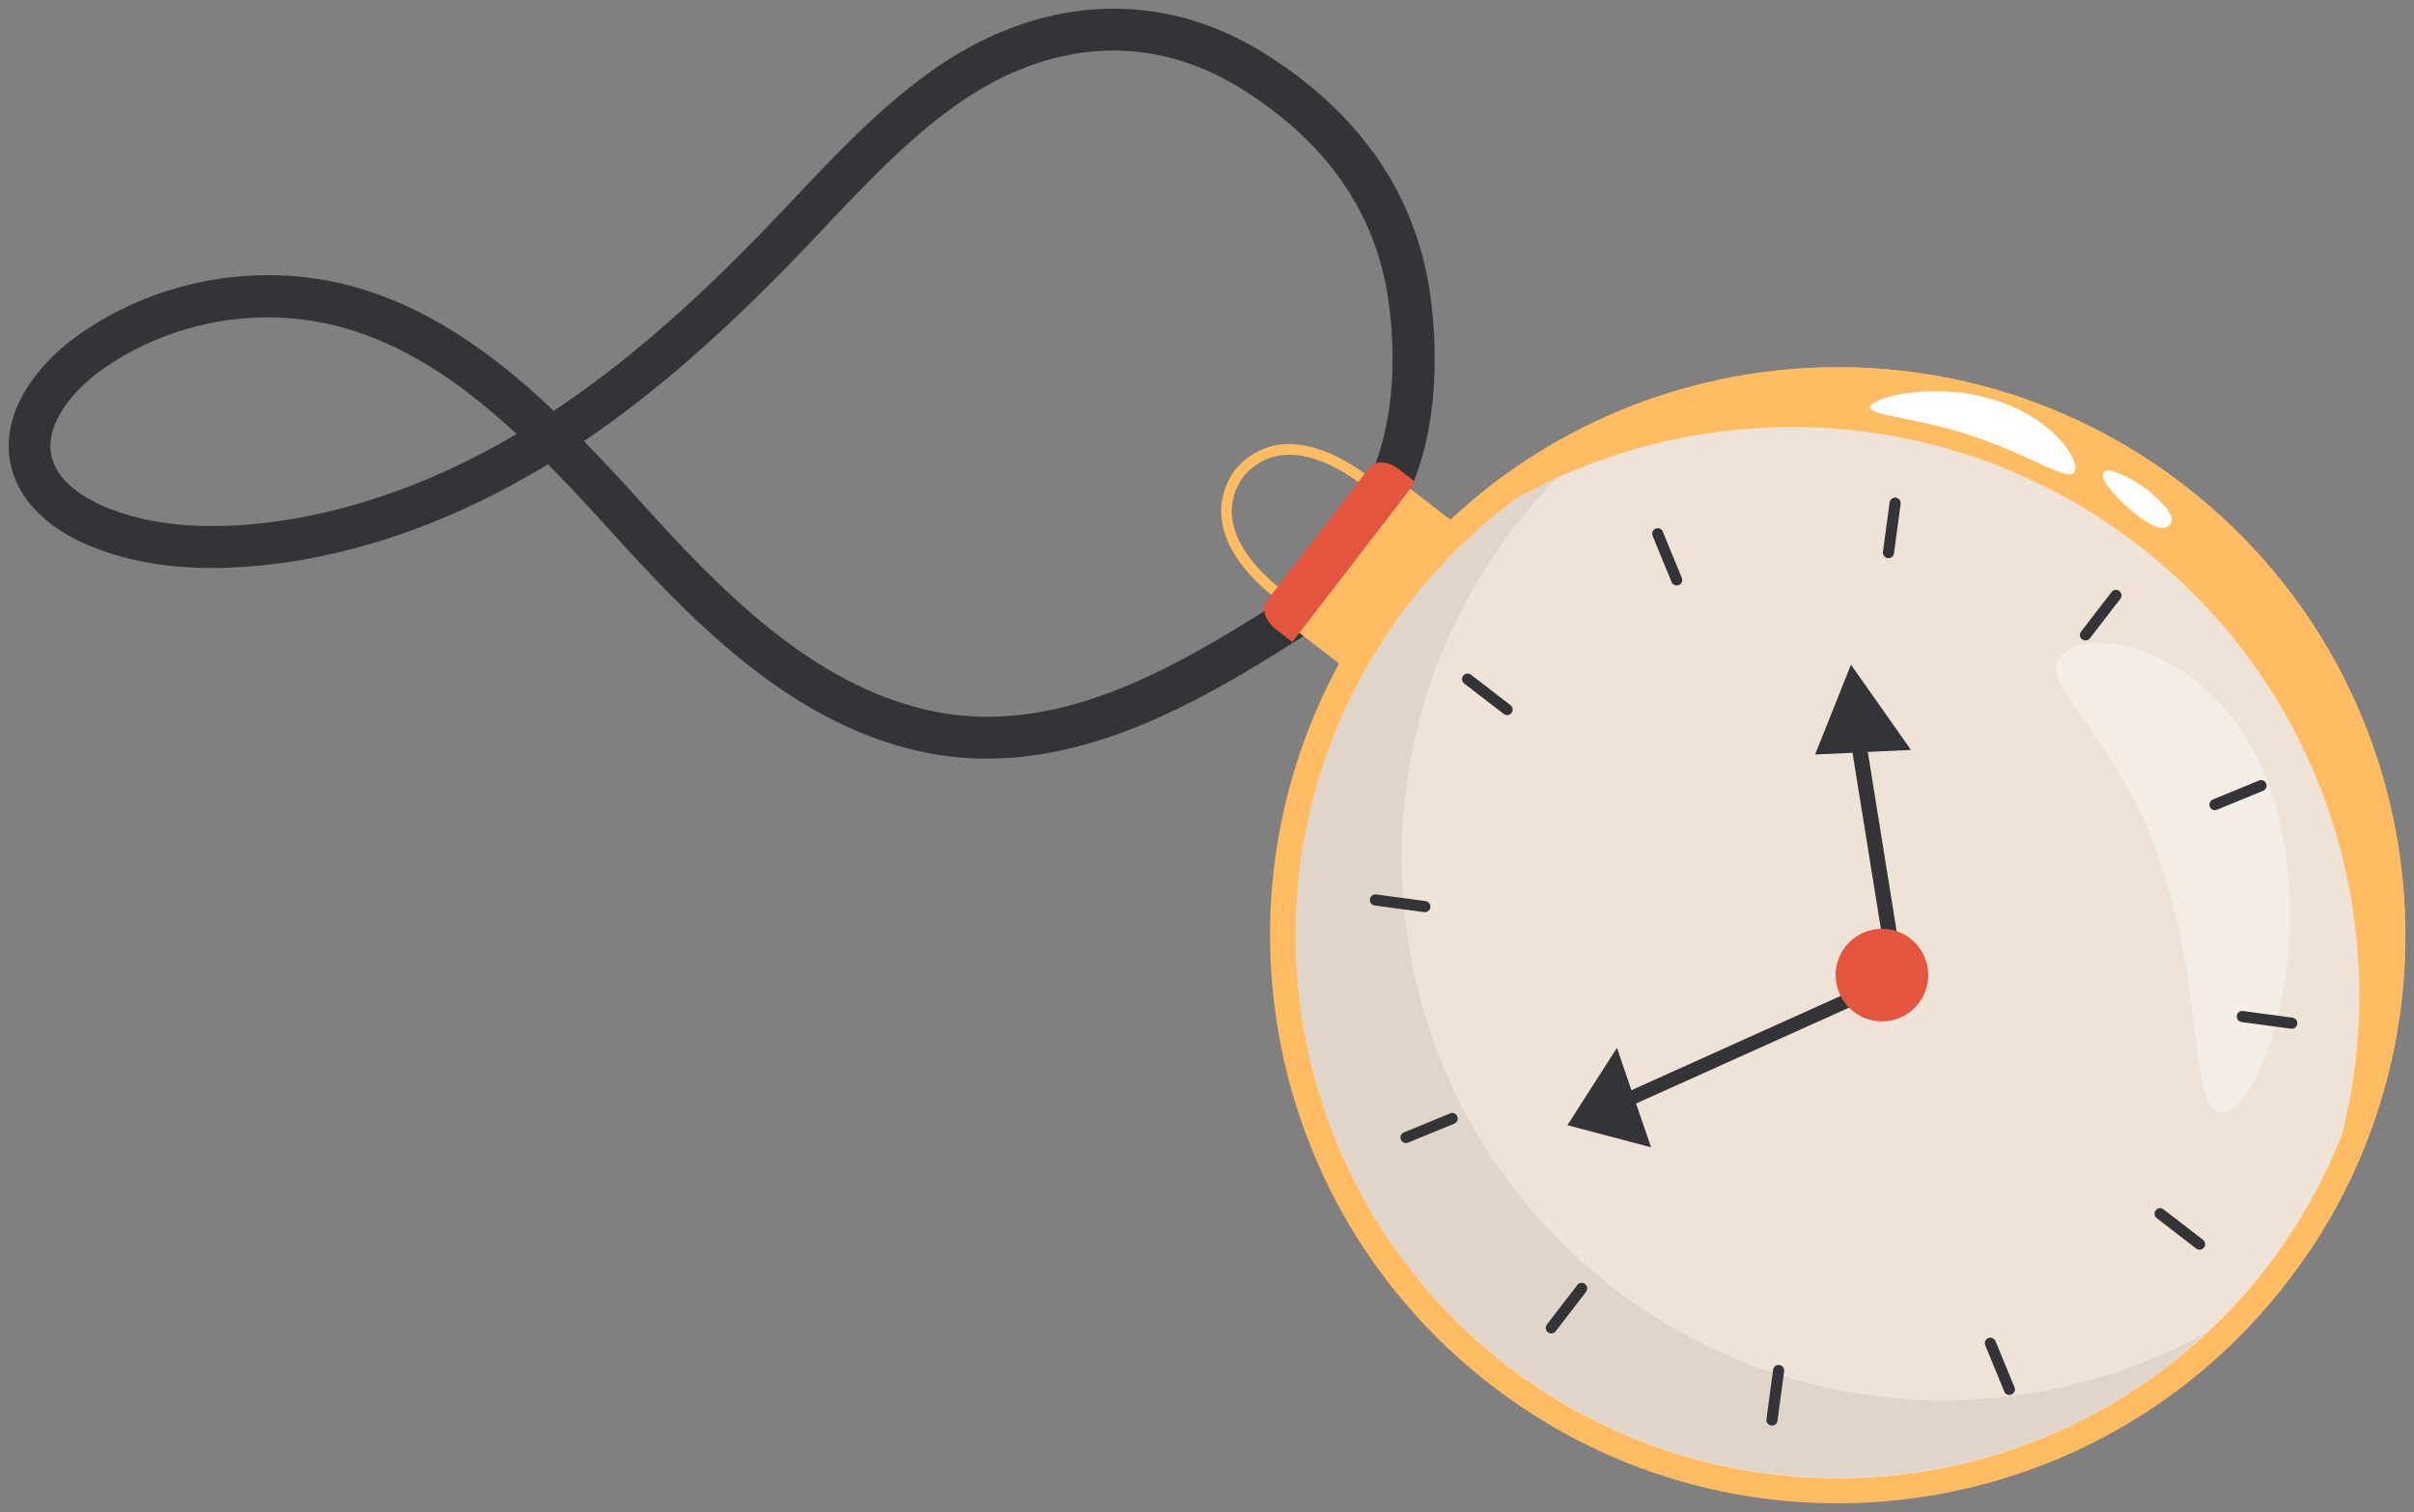 <?xml version="1.0" encoding="UTF-8"?> <svg xmlns="http://www.w3.org/2000/svg" viewBox="0 0 278.49 174.45" data-guides="{&quot;vertical&quot;:[],&quot;horizontal&quot;:[]}"><rect x="0" y="0" width="278.49" height="174.45" fill="#808080" stroke="none"/><defs></defs><path fill="#333338" stroke="none" fill-opacity="1" stroke-width="1" stroke-opacity="1" id="tSvge58b1d3e85" title="Path 2" d="M151.493 72.698C150.628 71.33 149.762 69.963 148.897 68.596C148.216 69.026 147.535 69.457 146.854 69.887C134.786 77.535 121.853 84.791 108.068 82.144C95.167 79.66 84.797 69.887 75.522 59.673C75.347 59.482 75.173 59.291 74.998 59.101C72.55 56.404 70.018 53.608 67.356 50.896C75.358 45.487 83.343 38.524 92.212 29.307C93.192 28.293 94.154 27.263 95.134 26.233C99.74 21.363 104.492 16.33 109.898 12.407C120.889 4.432 132.761 3.68 143.311 10.299C153.061 16.412 158.728 24.584 160.165 34.585C161.357 42.871 160.345 50.912 157.487 56.077C157.095 56.785 156.703 57.493 156.311 58.201C157.726 58.986 159.141 59.77 160.556 60.555C160.948 59.847 161.34 59.139 161.732 58.43C166.582 49.687 165.62 38.36 164.982 33.899C163.332 22.426 156.915 13.093 145.907 6.18C133.742 -1.452 119.582 -0.618 107.073 8.468C101.307 12.652 96.392 17.849 91.64 22.884C90.676 23.896 89.712 24.926 88.75 25.923C79.832 35.223 71.847 42.12 63.878 47.399C56.872 40.746 48.951 34.995 39.479 32.738C28.978 30.238 17.481 32.526 8.728 38.883C4.058 42.283 -0.336 48.085 1.379 54.213C2.392 57.809 5.461 60.882 10.05 62.843C15.178 65.049 21.139 65.883 28.259 65.393C39.723 64.609 51.809 60.523 63.225 53.56C66.032 56.404 68.743 59.395 71.439 62.352C71.613 62.543 71.787 62.734 71.961 62.924C81.809 73.76 92.881 84.155 107.17 86.901C122.701 89.874 137.139 81.801 149.468 73.973C150.143 73.548 150.818 73.123 151.493 72.698ZM7.895 46.319C8.94 44.963 10.246 43.754 11.537 42.823C19.147 37.298 29.157 35.304 38.32 37.477C46.42 39.407 53.295 44.212 59.598 50.079C49.164 56.24 38.237 59.868 27.9 60.571C21.564 60.996 16.337 60.293 11.928 58.398C10.067 57.596 6.817 55.815 6.017 52.905C5.379 50.684 6.326 48.33 7.895 46.319Z"></path><path fill="#FFBC63" stroke="none" fill-opacity="1" stroke-width="1" stroke-opacity="1" id="tSvg10b35d15595" title="Path 3" d="M162.007 55.857C157.739 61.397 153.472 66.937 149.204 72.477C152.067 74.686 154.929 76.894 157.792 79.102C162.06 73.563 166.327 68.023 170.595 62.483C167.732 60.275 164.87 58.066 162.007 55.857Z"></path><path fill="#FFBC63" stroke="none" fill-opacity="1" stroke-width="1" stroke-opacity="1" id="tSvg9eec027d77" title="Path 4" d="M148.162 69.691C151.722 65.066 155.282 60.44 158.842 55.815C158.7 55.69 158.559 55.565 158.417 55.44C158.204 55.26 153.257 50.896 148.097 51.255C145.94 51.419 144.062 52.383 142.543 54.132C142.489 54.203 142.435 54.274 142.381 54.344C141.073 56.273 140.617 58.332 141.025 60.457C141.972 65.54 147.459 69.234 147.687 69.38C147.845 69.484 148.004 69.588 148.162 69.691ZM157.176 55.995C154.084 60.01 150.992 64.025 147.9 68.04C146.593 67.06 142.918 64.004 142.217 60.227C141.875 58.413 142.282 56.649 143.425 54.982C144.748 53.462 146.348 52.612 148.193 52.482C152.015 52.204 155.903 54.982 157.176 55.995Z"></path><path fill="#E3553E" stroke="none" fill-opacity="1" stroke-width="1" stroke-opacity="1" id="tSvg4eb71fc717" title="Path 5" d="M146.12 69.363C150.078 64.22 154.035 59.078 157.993 53.935C158.629 53.102 160.148 53.183 161.373 54.132C162.015 54.628 162.658 55.123 163.3 55.619C158.564 61.77 153.828 67.92 149.092 74.071C148.45 73.575 147.807 73.079 147.165 72.583C145.958 71.635 145.483 70.197 146.12 69.363Z"></path><path fill="#FFBC63" stroke="none" fill-opacity="1" stroke-width="1" stroke-opacity="1" id="tSvg9746b18513" title="Path 6" d="M172.022 159.809C200.665 181.904 241.787 176.593 263.867 147.91C264.781 146.734 265.647 145.524 266.464 144.299C285.472 115.877 279.447 77.176 251.993 55.995C224.525 34.798 185.592 38.835 162.973 64.462C161.993 65.556 161.062 66.701 160.148 67.877C138.068 96.543 143.376 137.696 172.022 159.809Z"></path><path fill="#EFE3D7" stroke="none" fill-opacity="1" stroke-width="1" stroke-opacity="1" id="tSvg2422b2122a" title="Path 7" d="M173.842 157.549C174.651 158.174 175.476 158.779 176.317 159.363C177.156 159.947 178.011 160.512 178.878 161.054C179.745 161.597 180.626 162.118 181.518 162.618C182.412 163.116 183.317 163.594 184.234 164.049C185.15 164.504 186.078 164.937 187.015 165.346C187.953 165.755 188.9 166.141 189.858 166.504C190.814 166.866 191.779 167.205 192.753 167.521C193.725 167.837 194.706 168.127 195.693 168.394C196.681 168.662 197.675 168.905 198.675 169.124C199.673 169.343 200.678 169.537 201.687 169.705C202.697 169.874 203.709 170.018 204.725 170.138C205.742 170.257 206.759 170.351 207.781 170.421C208.801 170.49 209.823 170.533 210.847 170.552C211.868 170.572 212.892 170.566 213.914 170.535C214.937 170.504 215.958 170.447 216.978 170.366C217.998 170.285 219.015 170.179 220.029 170.047C221.045 169.916 222.056 169.76 223.062 169.579C224.068 169.397 225.072 169.191 226.068 168.962C227.065 168.732 228.056 168.477 229.04 168.197C230.025 167.919 231.001 167.616 231.972 167.29C232.94 166.962 233.901 166.612 234.854 166.238C235.806 165.863 236.748 165.466 237.681 165.046C238.615 164.626 239.537 164.182 240.448 163.716C241.359 163.251 242.258 162.763 243.145 162.252C244.033 161.743 244.906 161.212 245.767 160.658C246.629 160.105 247.476 159.532 248.309 158.938C249.142 158.343 249.959 157.729 250.762 157.094C251.565 156.458 252.353 155.805 253.123 155.132C253.893 154.458 254.647 153.766 255.384 153.057C256.122 152.346 256.84 151.618 257.54 150.872C258.242 150.126 258.925 149.363 259.589 148.585C260.251 147.805 260.897 147.01 261.52 146.199C262.145 145.388 262.75 144.563 263.334 143.722C263.918 142.882 264.481 142.027 265.023 141.158C265.565 140.291 266.086 139.41 266.586 138.516C267.084 137.622 267.561 136.716 268.015 135.799C268.47 134.882 268.903 133.954 269.311 133.016C269.72 132.077 270.106 131.129 270.468 130.172C270.831 129.215 271.17 128.249 271.486 127.274C271.8 126.301 272.092 125.319 272.359 124.33C272.626 123.343 272.868 122.347 273.087 121.347C273.304 120.347 273.498 119.343 273.667 118.332C273.836 117.322 273.981 116.31 274.1 115.293C274.218 114.276 274.314 113.257 274.383 112.235C274.451 111.213 274.495 110.191 274.515 109.166C274.534 108.143 274.528 107.119 274.497 106.096C274.465 105.072 274.409 104.051 274.328 103.03C274.247 102.01 274.14 100.991 274.009 99.976C273.878 98.96 273.722 97.949 273.54 96.941C273.361 95.933 273.154 94.93 272.925 93.933C272.695 92.935 272.44 91.944 272.161 90.958C271.883 89.974 271.579 88.996 271.253 88.026C270.926 87.055 270.576 86.094 270.203 85.141C269.829 84.188 269.431 83.244 269.012 82.31C268.592 81.377 268.148 80.454 267.684 79.543C267.218 78.63 266.731 77.73 266.222 76.843C265.711 75.955 265.181 75.08 264.628 74.218C264.075 73.357 263.503 72.508 262.908 71.676C262.314 70.841 261.7 70.024 261.065 69.219C260.431 68.416 259.778 67.629 259.106 66.858C258.433 66.087 257.74 65.332 257.031 64.594C256.322 63.857 255.593 63.138 254.848 62.437C254.104 61.735 253.342 61.052 252.564 60.388C251.784 59.724 250.99 59.079 250.179 58.454C249.37 57.829 248.545 57.224 247.704 56.64C246.864 56.054 246.011 55.491 245.143 54.947C244.276 54.405 243.395 53.885 242.501 53.385C241.609 52.885 240.704 52.408 239.787 51.954C238.872 51.499 237.943 51.066 237.006 50.657C236.068 50.248 235.122 49.861 234.164 49.499C233.208 49.136 232.242 48.797 231.268 48.482C230.295 48.166 229.315 47.874 228.328 47.607C227.34 47.34 226.347 47.097 225.347 46.879C224.347 46.66 223.343 46.466 222.334 46.297C221.325 46.129 220.312 45.985 219.297 45.865C218.279 45.746 217.262 45.652 216.24 45.582C215.22 45.513 214.198 45.469 213.175 45.449C212.153 45.43 211.129 45.437 210.108 45.468C209.084 45.499 208.064 45.555 207.043 45.636C206.023 45.718 205.006 45.824 203.992 45.955C202.976 46.087 201.965 46.243 200.959 46.424C199.951 46.605 198.95 46.81 197.953 47.041C196.956 47.271 195.965 47.526 194.981 47.805C193.997 48.083 193.02 48.386 192.05 48.713C191.081 49.04 190.12 49.391 189.167 49.765C188.215 50.14 187.272 50.536 186.339 50.957C185.406 51.377 184.484 51.821 183.573 52.286C182.662 52.752 181.764 53.24 180.876 53.749C179.989 54.26 179.115 54.791 178.253 55.344C177.392 55.898 176.545 56.471 175.712 57.065C174.879 57.66 174.062 58.274 173.259 58.908C172.456 59.543 171.668 60.197 170.898 60.871C170.128 61.544 169.373 62.236 168.637 62.946C167.9 63.657 167.181 64.385 166.481 65.13C165.779 65.876 165.097 66.638 164.433 67.418C163.77 68.198 163.125 68.993 162.501 69.804C161.876 70.615 161.272 71.44 160.687 72.28C160.103 73.121 159.54 73.976 158.998 74.843C158.456 75.712 157.936 76.593 157.436 77.487C156.937 78.38 156.461 79.287 156.006 80.204C155.551 81.121 155.118 82.049 154.711 82.987C154.301 83.926 153.915 84.874 153.553 85.83C153.19 86.788 152.851 87.754 152.536 88.729C152.22 89.702 151.929 90.683 151.662 91.672C151.395 92.66 151.153 93.655 150.934 94.655C150.717 95.655 150.523 96.66 150.354 97.669C150.186 98.68 150.04 99.693 149.922 100.71C149.803 101.727 149.708 102.746 149.639 103.768C149.57 104.79 149.526 105.812 149.506 106.835C149.487 107.86 149.493 108.883 149.525 109.907C149.556 110.93 149.612 111.952 149.693 112.972C149.775 113.993 149.881 115.012 150.012 116.027C150.143 117.041 150.3 118.054 150.481 119.062C150.661 120.069 150.867 121.072 151.097 122.069C151.326 123.068 151.581 124.058 151.859 125.044C152.139 126.029 152.442 127.007 152.768 127.977C153.095 128.947 153.445 129.908 153.818 130.862C154.192 131.815 154.589 132.758 155.009 133.691C155.429 134.626 155.873 135.547 156.337 136.46C156.803 137.372 157.29 138.271 157.8 139.16C158.309 140.047 158.84 140.922 159.393 141.783C159.945 142.646 160.518 143.493 161.114 144.327C161.708 145.16 162.322 145.979 162.956 146.782C163.59 147.587 164.243 148.374 164.915 149.144C165.589 149.916 166.279 150.671 166.99 151.408C167.7 152.144 168.428 152.865 169.173 153.566C169.917 154.268 170.679 154.951 171.458 155.615C172.237 156.279 173.031 156.924 173.842 157.549Z"></path><path fill="#E0D5CA" stroke="none" fill-opacity="1" stroke-width="1" stroke-opacity="1" id="tSvgf8e732f67e" title="Path 8" d="M162.5 69.691C167.856 62.729 174.389 57.221 181.608 53.201C179.142 55.505 176.839 58.021 174.715 60.783C153.633 88.159 158.711 127.448 186.065 148.548C206.464 164.287 233.475 165.446 254.639 153.679C232.658 174.223 198.428 176.429 173.834 157.455C146.495 136.355 141.417 97.066 162.5 69.691Z"></path><path fill="#FFBC63" stroke="none" fill-opacity="1" stroke-width="1" stroke-opacity="1" id="tSvg117a7ff91dd" title="Path 9" d="M263.457 147.485C264.487 146.473 265.5 145.41 266.464 144.315C285.472 115.893 279.447 77.193 251.993 56.012C224.525 34.815 185.592 38.851 162.973 64.478C162.157 65.703 161.39 66.929 160.672 68.187C183.615 45.437 220.409 42.626 246.686 62.909C272.962 83.174 279.609 119.49 263.457 147.485Z"></path><path fill="white" stroke="none" fill-opacity="1" stroke-width="1" stroke-opacity="1" id="tSvgaabab01ac" title="Path 10" d="M228.395 50.602C235.042 52.923 238.864 55.782 239.386 54.327C239.925 52.988 236.659 48.035 229.784 46.059C222.973 43.999 216.017 45.862 215.756 46.909C215.397 47.987 221.798 48.199 228.395 50.602Z"></path><path fill="white" stroke="none" fill-opacity="1" stroke-width="1" stroke-opacity="1" id="tSvgd340ce0f50" title="Path 11" d="M242.783 55.537C242.603 55.21 242.489 54.769 242.718 54.491C242.962 54.197 243.436 54.279 243.795 54.393C245.412 54.916 246.915 55.799 248.189 56.91C248.908 57.547 251.178 59.443 250.378 60.49C248.875 62.418 243.486 56.877 242.783 55.537Z"></path><path fill="#333338" stroke="none" fill-opacity="1" stroke-width="1" stroke-opacity="1" id="tSvg6fdb99ac51" title="Path 12" d="M217.404 109.749C216.174 102.116 214.944 94.484 213.714 86.851C212.277 86.916 210.84 86.982 209.403 87.048C210.78 83.593 212.157 80.139 213.534 76.685C215.842 79.965 218.151 83.244 220.459 86.524C218.799 86.601 217.138 86.677 215.478 86.754C216.703 94.37 217.928 101.985 219.153 109.601C219.186 109.83 219.136 110.043 219.006 110.205C218.875 110.385 218.662 110.501 218.417 110.533C217.928 110.582 217.487 110.223 217.404 109.749Z"></path><path fill="#333338" stroke="none" fill-opacity="1" stroke-width="1" stroke-opacity="1" id="tSvg1077f8deccc" title="Path 13" d="M180.823 129.818C182.728 126.844 184.634 123.869 186.539 120.895C187.094 122.524 187.649 124.153 188.204 125.782C197.007 121.816 205.809 117.85 214.612 113.884C215.037 113.687 215.511 113.884 215.69 114.291C215.804 114.57 215.756 114.896 215.576 115.126C215.493 115.24 215.379 115.321 215.25 115.387C206.414 119.364 197.579 123.341 188.743 127.318C189.32 129.001 189.898 130.685 190.475 132.368C187.258 131.518 184.04 130.668 180.823 129.818Z"></path><path fill="#E3553E" stroke="none" fill-opacity="1" stroke-width="1" stroke-opacity="1" id="tSvgc4fb4e65ed" title="Path 14" d="M213.848 116.732C214.126 116.947 214.422 117.132 214.736 117.288C215.05 117.444 215.376 117.568 215.715 117.658C216.053 117.751 216.398 117.808 216.748 117.832C217.097 117.855 217.447 117.846 217.793 117.801C218.142 117.755 218.481 117.677 218.814 117.565C219.147 117.452 219.464 117.308 219.768 117.135C220.073 116.96 220.356 116.757 220.62 116.526C220.886 116.296 221.125 116.041 221.339 115.763C221.553 115.485 221.737 115.19 221.893 114.874C222.048 114.56 222.173 114.233 222.264 113.894C222.356 113.557 222.414 113.211 222.437 112.861C222.461 112.511 222.45 112.163 222.404 111.815C222.361 111.466 222.281 111.126 222.17 110.794C222.057 110.461 221.914 110.143 221.74 109.838C221.565 109.533 221.362 109.249 221.132 108.985C220.901 108.721 220.647 108.482 220.37 108.268C220.092 108.054 219.795 107.868 219.481 107.711C219.167 107.557 218.842 107.432 218.503 107.341C218.164 107.249 217.82 107.191 217.47 107.168C217.12 107.144 216.772 107.155 216.423 107.201C216.076 107.244 215.736 107.324 215.404 107.435C215.072 107.547 214.753 107.691 214.45 107.866C214.145 108.04 213.861 108.243 213.597 108.474C213.332 108.705 213.093 108.958 212.879 109.236C212.665 109.515 212.481 109.811 212.325 110.126C212.168 110.44 212.045 110.766 211.954 111.105C211.862 111.444 211.804 111.788 211.781 112.138C211.757 112.488 211.768 112.838 211.812 113.185C211.857 113.533 211.936 113.874 212.048 114.207C212.161 114.54 212.303 114.857 212.478 115.161C212.653 115.466 212.856 115.751 213.086 116.015C213.317 116.279 213.57 116.518 213.848 116.732Z"></path><path fill="#F5EEE7" stroke="none" fill-opacity="1" stroke-width="1" stroke-opacity="1" id="tSvg56a5d88a75" title="Path 15" d="M249.282 99.534C254.557 114.994 252.451 129.344 256.697 128.282C260.486 127.809 266.937 111.055 262.837 94.271C258.82 77.258 244.139 72.093 238.765 74.969C233.115 77.585 244.106 83.91 249.282 99.534Z"></path><path fill="#333338" stroke="none" fill-opacity="1" stroke-width="1" stroke-opacity="1" id="tSvg3d341efc15" title="Path 16" d="M174.373 82.258C174.586 81.98 174.536 81.572 174.259 81.36C172.74 80.189 171.22 79.017 169.701 77.846C169.425 77.633 169.017 77.682 168.804 77.96C168.592 78.238 168.64 78.647 168.918 78.86C170.437 80.031 171.956 81.202 173.475 82.372C173.753 82.585 174.161 82.537 174.373 82.258Z"></path><path fill="#333338" stroke="none" fill-opacity="1" stroke-width="1" stroke-opacity="1" id="tSvg17327ac107d" title="Path 17" d="M193.676 67.501C194.003 67.37 194.165 66.995 194.018 66.668C193.289 64.892 192.56 63.116 191.831 61.34C191.7 61.013 191.325 60.849 190.998 60.996C190.672 61.127 190.507 61.502 190.654 61.83C191.384 63.606 192.113 65.382 192.843 67.157C192.99 67.485 193.35 67.632 193.676 67.501Z"></path><path fill="#333338" stroke="none" fill-opacity="1" stroke-width="1" stroke-opacity="1" id="tSvg41ac3641c6" title="Path 18" d="M217.781 64.396C218.123 64.444 218.45 64.199 218.5 63.84C218.756 61.939 219.011 60.038 219.267 58.137C219.315 57.793 219.07 57.466 218.711 57.416C218.368 57.368 218.042 57.613 217.993 57.972C217.737 59.873 217.481 61.775 217.225 63.676C217.176 64.019 217.422 64.346 217.781 64.396Z"></path><path fill="#333338" stroke="none" fill-opacity="1" stroke-width="1" stroke-opacity="1" id="tSvg957c5e1078" title="Path 19" d="M240.203 73.76C240.481 73.972 240.889 73.924 241.101 73.646C242.271 72.126 243.442 70.606 244.612 69.087C244.825 68.808 244.776 68.399 244.498 68.187C244.22 67.974 243.812 68.024 243.6 68.302C242.43 69.822 241.259 71.342 240.089 72.862C239.861 73.14 239.925 73.547 240.203 73.76Z"></path><path fill="#333338" stroke="none" fill-opacity="1" stroke-width="1" stroke-opacity="1" id="tSvgff6df3319b" title="Path 20" d="M254.934 93.079C255.064 93.406 255.44 93.568 255.767 93.421C257.541 92.692 259.316 91.962 261.09 91.232C261.417 91.101 261.579 90.724 261.432 90.398C261.303 90.071 260.926 89.907 260.6 90.056C258.825 90.785 257.051 91.515 255.276 92.245C254.965 92.391 254.803 92.751 254.934 93.079Z"></path><path fill="#333338" stroke="none" fill-opacity="1" stroke-width="1" stroke-opacity="1" id="tSvg16624baec03" title="Path 21" d="M258.053 117.201C258.003 117.545 258.248 117.871 258.607 117.92C260.507 118.176 262.407 118.432 264.307 118.688C264.65 118.737 264.976 118.493 265.026 118.132C265.075 117.79 264.829 117.463 264.47 117.413C262.571 117.157 260.671 116.902 258.772 116.646C258.412 116.596 258.086 116.841 258.053 117.201Z"></path><path fill="#333338" stroke="none" fill-opacity="1" stroke-width="1" stroke-opacity="1" id="tSvg11d737f9170" title="Path 22" d="M248.695 139.64C248.482 139.918 248.531 140.327 248.809 140.54C250.328 141.711 251.846 142.883 253.365 144.054C253.643 144.266 254.051 144.216 254.264 143.938C254.476 143.662 254.428 143.252 254.15 143.04C252.631 141.869 251.112 140.697 249.593 139.526C249.3 139.298 248.907 139.363 248.695 139.64Z"></path><path fill="#333338" stroke="none" fill-opacity="1" stroke-width="1" stroke-opacity="1" id="tSvg183c0dc8a4c" title="Path 23" d="M229.375 154.382C229.048 154.513 228.886 154.888 229.032 155.216C229.761 156.992 230.491 158.768 231.22 160.544C231.351 160.871 231.728 161.033 232.054 160.886C232.381 160.757 232.543 160.38 232.397 160.054C231.667 158.278 230.937 156.502 230.207 154.726C230.078 154.415 229.701 154.252 229.375 154.382Z"></path><path fill="#333338" stroke="none" fill-opacity="1" stroke-width="1" stroke-opacity="1" id="tSvg54008acded" title="Path 24" d="M205.272 157.488C204.928 157.438 204.601 157.684 204.553 158.043C204.297 159.945 204.04 161.846 203.784 163.748C203.736 164.09 203.981 164.417 204.34 164.467C204.7 164.515 205.009 164.27 205.059 163.91C205.315 162.009 205.57 160.108 205.826 158.207C205.875 157.863 205.629 157.537 205.272 157.488Z"></path><path fill="#333338" stroke="none" fill-opacity="1" stroke-width="1" stroke-opacity="1" id="tSvg63b2eb9c88" title="Path 25" d="M182.865 148.14C182.587 147.927 182.179 147.976 181.967 148.254C180.797 149.774 179.626 151.293 178.456 152.813C178.243 153.091 178.292 153.499 178.57 153.712C178.848 153.924 179.256 153.876 179.468 153.598C180.638 152.078 181.809 150.558 182.979 149.038C183.192 148.744 183.142 148.352 182.865 148.14Z"></path><path fill="#333338" stroke="none" fill-opacity="1" stroke-width="1" stroke-opacity="1" id="tSvg6b6e2f89b6" title="Path 26" d="M168.118 128.805C167.987 128.477 167.612 128.315 167.286 128.462C165.511 129.192 163.736 129.922 161.961 130.652C161.634 130.782 161.472 131.158 161.618 131.485C161.748 131.812 162.125 131.976 162.451 131.829C164.226 131.099 166 130.368 167.775 129.638C168.101 129.507 168.248 129.132 168.118 128.805Z"></path><path fill="#333338" stroke="none" fill-opacity="1" stroke-width="1" stroke-opacity="1" id="tSvg562f39f188" title="Path 27" d="M165.015 104.682C165.064 104.338 164.818 104.012 164.459 103.963C162.56 103.707 160.66 103.451 158.761 103.195C158.417 103.146 158.09 103.391 158.042 103.751C157.993 104.093 158.237 104.421 158.597 104.47C160.497 104.726 162.397 104.982 164.297 105.238C164.639 105.287 164.965 105.041 165.015 104.682Z"></path></svg> 